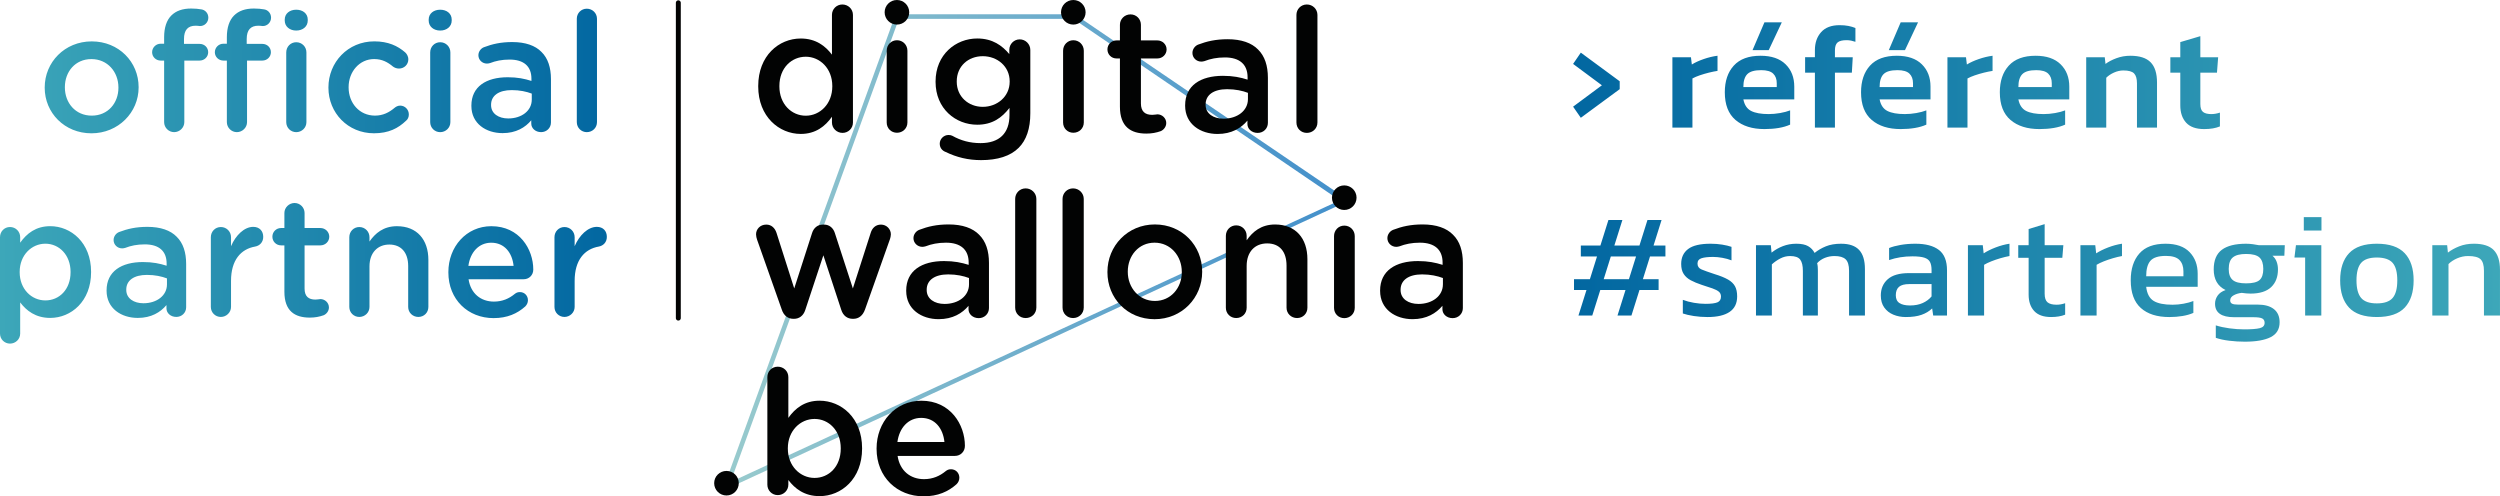 <?xml version="1.0" encoding="UTF-8"?><svg id="b" xmlns="http://www.w3.org/2000/svg" width="2029.49" height="402.91" xmlns:xlink="http://www.w3.org/1999/xlink" viewBox="0 0 2029.49 402.91"><defs><linearGradient id="d" x1="1277.04" y1="147.76" x2="2029.49" y2="147.76" gradientUnits="userSpaceOnUse"><stop offset="0" stop-color="#0267a1"/><stop offset="1" stop-color="#3da7b9"/></linearGradient><linearGradient id="f" x1="586.47" y1="205.03" x2="1095.14" y2="205.03" gradientUnits="userSpaceOnUse"><stop offset="0" stop-color="#99cbcd"/><stop offset="1" stop-color="#428fcb"/></linearGradient><linearGradient id="g" x1="0" y1="142.94" x2="492.63" y2="142.94" gradientUnits="userSpaceOnUse"><stop offset="0" stop-color="#3da7b9"/><stop offset="1" stop-color="#0267a1"/></linearGradient></defs><g id="c"><path d="m1283.3,95.62l31.57-23.25v-6.39l-31.57-23.25-6.27,9.16,23.38,17.35-23.38,17.35,6.27,9.04Zm90.61-31.93c1.61-.88,3.57-1.73,5.9-2.53,2.33-.8,4.78-1.53,7.35-2.17,2.57-.64,4.94-1.12,7.11-1.45v-12.29c-3.7.48-7.45,1.38-11.27,2.71-3.82,1.33-7.01,2.79-9.58,4.4l-.72-5.9h-15.06v57.11h16.27v-39.88Zm72.54-45.54h-14.1l-9.64,22.53h13.13l10.6-22.53Zm-37.59,79.22c5.78,4.94,13.62,7.41,23.5,7.41,4.18,0,8.03-.3,11.57-.9,3.53-.6,6.63-1.51,9.28-2.71v-11.57c-2.25.88-4.96,1.61-8.13,2.17-3.17.56-6.29.84-9.34.84-6.11,0-10.82-.84-14.16-2.53-3.33-1.69-5.44-4.82-6.33-9.4h41.33v-10.36c0-7.47-2.35-13.51-7.05-18.13-4.7-4.62-11.47-6.93-20.3-6.93-9.64,0-16.89,2.67-21.75,8.01-4.86,5.34-7.29,12.55-7.29,21.63,0,10.04,2.89,17.53,8.67,22.47Zm9.58-37.17c2.13-2.17,5.88-3.25,11.27-3.25,4.58,0,7.83.94,9.76,2.83,1.93,1.89,2.89,4.48,2.89,7.77v3.13h-27.11c0-4.82,1.06-8.31,3.19-10.48Zm54.88,43.38h16.27v-44.58h13.74l.72-12.53h-14.46v-5.54c0-3.05.7-5.2,2.11-6.45,1.4-1.24,3.83-1.87,7.29-1.87,1.37,0,2.61.12,3.74.36,1.12.24,2.29.56,3.49.96v-11.21c-1.77-.72-3.7-1.28-5.78-1.69-2.09-.4-4.46-.6-7.11-.6-6.59,0-11.57,1.89-14.94,5.66-3.37,3.78-5.06,8.64-5.06,14.58v5.78h-7.95v12.53h7.95v44.58Zm81.21.3c3.53-.6,6.63-1.51,9.28-2.71v-11.57c-2.25.88-4.96,1.61-8.13,2.17-3.17.56-6.29.84-9.34.84-6.11,0-10.83-.84-14.16-2.53-3.33-1.69-5.44-4.82-6.33-9.4h41.33v-10.36c0-7.47-2.35-13.51-7.05-18.13-4.7-4.62-11.47-6.93-20.3-6.93-9.64,0-16.89,2.67-21.75,8.01-4.86,5.34-7.29,12.55-7.29,21.63,0,10.04,2.89,17.53,8.67,22.47,5.78,4.94,13.62,7.41,23.5,7.41,4.18,0,8.03-.3,11.57-.9Zm-25.48-43.68c2.13-2.17,5.88-3.25,11.27-3.25,4.58,0,7.83.94,9.76,2.83,1.93,1.89,2.89,4.48,2.89,7.77v3.13h-27.11c0-4.82,1.06-8.31,3.19-10.48Zm28.01-42.05h-14.1l-9.64,22.53h13.13l10.6-22.53Zm53.38,40.85c2.57-.64,4.94-1.12,7.11-1.45v-12.29c-3.7.48-7.45,1.38-11.27,2.71-3.82,1.33-7.01,2.79-9.58,4.4l-.72-5.9h-15.06v57.11h16.27v-39.88c1.61-.88,3.57-1.73,5.9-2.53,2.33-.8,4.78-1.53,7.35-2.17Zm42.05-13.74c-9.64,0-16.89,2.67-21.75,8.01-4.86,5.34-7.29,12.55-7.29,21.63,0,10.04,2.89,17.53,8.67,22.47,5.78,4.94,13.62,7.41,23.5,7.41,4.18,0,8.03-.3,11.57-.9,3.53-.6,6.63-1.51,9.28-2.71v-11.57c-2.25.88-4.96,1.61-8.13,2.17-3.17.56-6.29.84-9.34.84-6.11,0-10.82-.84-14.16-2.53-3.33-1.69-5.44-4.82-6.33-9.4h41.33v-10.36c0-7.47-2.35-13.51-7.05-18.13-4.7-4.62-11.47-6.93-20.3-6.93Zm13.13,25.42h-27.11c0-4.82,1.06-8.31,3.19-10.48,2.13-2.17,5.88-3.25,11.27-3.25,4.58,0,7.83.94,9.76,2.83,1.93,1.89,2.89,4.48,2.89,7.77v3.13Zm69.16-2.89v35.79h16.27v-36.63c0-7.39-1.73-12.85-5.18-16.39-3.46-3.53-8.96-5.3-16.51-5.3-3.94,0-7.69.66-11.27,1.99-3.57,1.33-6.53,2.87-8.86,4.64l-.6-5.42h-15.06v57.11h16.27v-40.48c1.69-1.69,3.8-3.09,6.33-4.22,2.53-1.12,5.04-1.69,7.53-1.69,4.26,0,7.17.8,8.73,2.41,1.57,1.61,2.35,4.34,2.35,8.19Zm67.35,23.62c-2.41.8-4.74,1.2-6.99,1.2-3.05,0-5.3-.58-6.75-1.75-1.45-1.16-2.17-3.31-2.17-6.45v-25.42h13.5l.96-12.53h-14.46v-17.11l-16.27,4.82v12.29h-8.07v12.53h8.07v26.51c0,5.95,1.59,10.64,4.76,14.1,3.17,3.46,8.05,5.18,14.64,5.18,2.57,0,4.9-.18,6.99-.54,2.09-.36,4.02-.9,5.78-1.63v-11.21Zm-453.27,87.16h-11.45l-6.51,20.72h-20.36l6.51-20.72h-11.33l-6.51,20.72h-15.9v8.92h13.13l-5.78,18.44h-12.89v8.79h10.12l-6.51,20.72h11.21l6.51-20.72h20.48l-6.51,20.72h11.33l6.51-20.72h15.54v-8.79h-12.77l5.78-18.44h12.53v-8.92h-9.64l6.51-20.72Zm-26.51,48.08h-20.48l5.78-18.44h20.48l-5.78,18.44Zm80.37.24c-2.65-1.52-6.23-2.97-10.72-4.34-4.9-1.61-8.46-2.87-10.66-3.8-2.21-.92-3.31-2.51-3.31-4.76s1.06-3.62,3.19-4.34c2.13-.72,5.28-1.08,9.46-1.08,2.33,0,4.84.24,7.53.72,2.69.48,5.16,1.17,7.41,2.05v-10.96c-2.09-.72-4.62-1.33-7.59-1.81-2.97-.48-6.11-.72-9.4-.72-8.36,0-14.42,1.43-18.19,4.28-3.78,2.85-5.66,6.89-5.66,12.11,0,3.37.68,6.11,2.05,8.19,1.36,2.09,3.29,3.8,5.78,5.12,2.49,1.33,5.42,2.55,8.8,3.67,3.53,1.13,6.45,2.09,8.74,2.89,2.29.8,4.02,1.69,5.18,2.65,1.16.96,1.75,2.29,1.75,3.98,0,2.33-.96,3.9-2.89,4.7-1.93.8-5.14,1.21-9.64,1.21-2.97,0-6.11-.28-9.4-.84-3.29-.56-6.31-1.36-9.04-2.41v11.08c2.33.8,5.28,1.49,8.86,2.05,3.57.56,7.33.84,11.27.84,7.79,0,13.74-1.39,17.83-4.16,4.1-2.77,6.14-6.97,6.14-12.59,0-3.37-.58-6.12-1.75-8.25-1.17-2.13-3.07-3.96-5.72-5.48Zm91.93-29.04c-4.82,0-8.96.7-12.41,2.11-3.45,1.41-6.51,3.19-9.16,5.36-1.21-2.33-2.95-4.16-5.24-5.48-2.29-1.33-5.48-1.99-9.58-1.99-3.86,0-7.47.64-10.84,1.93-3.38,1.29-6.47,3.05-9.28,5.3l-.6-6.02h-12.05v57.11h12.89v-41.57c2.01-1.85,4.28-3.43,6.81-4.76s5.2-1.99,8.01-1.99c4.02,0,6.75.96,8.19,2.89,1.45,1.93,2.17,4.98,2.17,9.16v36.27h12.17v-36.63c0-1.12-.04-2.17-.12-3.13s-.24-1.89-.48-2.77c1.77-1.93,3.87-3.37,6.33-4.34,2.45-.96,5.04-1.45,7.77-1.45,4.18,0,7.19.88,9.04,2.65,1.85,1.77,2.77,4.86,2.77,9.28v36.39h12.89v-37.71c0-6.99-1.57-12.17-4.7-15.54-3.13-3.37-7.99-5.06-14.58-5.06Zm79.34,5.06c-4.38-3.37-10.74-5.06-19.1-5.06-4.26,0-8.23.32-11.93.96-3.7.64-6.83,1.49-9.4,2.53v9.76c5.86-2.01,12.17-3.01,18.92-3.01,4.26,0,7.49.36,9.7,1.08,2.21.72,3.74,1.89,4.58,3.49.84,1.61,1.27,3.78,1.27,6.51v2.53h-18.31c-7.79,0-13.55,1.67-17.29,5-3.74,3.33-5.6,7.73-5.6,13.19,0,3.86.92,7.09,2.77,9.7,1.85,2.61,4.32,4.56,7.41,5.84,3.09,1.28,6.45,1.93,10.06,1.93,5.14,0,9.42-.6,12.83-1.81,3.41-1.21,6.28-2.93,8.62-5.18l.84,5.78h11.21v-36.75c0-7.63-2.19-13.13-6.57-16.51Zm-5.96,37.71c-1.85,2.25-4.24,4.04-7.17,5.36-2.93,1.33-6.37,1.99-10.3,1.99-3.7,0-6.55-.64-8.55-1.93-2.01-1.28-3.01-3.41-3.01-6.39s.86-5.32,2.59-6.81c1.73-1.49,4.52-2.23,8.37-2.23h18.07v10Zm42.29-34.94l-.72-6.63h-12.05v57.11h13.13v-41.21c1.61-.96,3.57-1.91,5.9-2.83,2.33-.92,4.8-1.77,7.41-2.53,2.61-.76,5.04-1.34,7.29-1.75v-10c-3.7.56-7.43,1.57-11.21,3.01-3.78,1.45-7.03,3.05-9.76,4.82Zm51.81,39.7c-1.53-1.33-2.29-3.63-2.29-6.93v-29.16h14.34l.84-10.24h-15.18v-17.11l-13.01,3.98v13.13h-8.43v10.24h8.43v29.88c0,5.62,1.51,10.06,4.52,13.31s7.57,4.88,13.68,4.88c4.5,0,8.31-.64,11.45-1.93v-9.28c-2.41.8-4.7,1.21-6.87,1.21-3.46,0-5.95-.66-7.47-1.99Zm39.52-39.7l-.72-6.63h-12.05v57.11h13.13v-41.21c1.61-.96,3.57-1.91,5.9-2.83,2.33-.92,4.8-1.77,7.41-2.53,2.61-.76,5.04-1.34,7.29-1.75v-10c-3.7.56-7.43,1.57-11.21,3.01-3.78,1.45-7.03,3.05-9.76,4.82Zm56.27-7.83c-9.48,0-16.55,2.65-21.21,7.95-4.66,5.3-6.99,12.53-6.99,21.69,0,10.12,2.73,17.63,8.19,22.53,5.46,4.9,13.17,7.35,23.13,7.35,3.77,0,7.33-.28,10.66-.84,3.33-.56,6.29-1.4,8.86-2.53v-9.64c-2.25.88-4.9,1.61-7.95,2.17-3.05.56-6.02.84-8.92.84-6.91,0-12.05-1.04-15.42-3.13-3.37-2.09-5.38-5.9-6.02-11.45h41.81v-10.6c0-7.15-2.19-12.99-6.57-17.53-4.38-4.54-10.9-6.81-19.58-6.81Zm14.58,26.39h-30.24c0-5.7,1.14-9.88,3.43-12.53,2.29-2.65,6.49-3.98,12.59-3.98,5.14,0,8.79,1.1,10.96,3.31,2.17,2.21,3.25,5.28,3.25,9.22v3.98Zm56.63-25.97c-2.01-.28-3.94-.42-5.78-.42-8.76,0-15.32,1.65-19.7,4.94-4.38,3.29-6.57,8.6-6.57,15.91,0,3.94.78,7.31,2.35,10.12,1.57,2.81,4,5.02,7.29,6.63-2.97,1.04-5.14,2.57-6.51,4.58-1.37,2.01-2.05,4.18-2.05,6.51,0,7.31,5.18,10.96,15.54,10.96h15.42c3.62,0,6.06.34,7.35,1.02,1.28.68,1.93,1.87,1.93,3.55,0,2.25-1.33,3.69-3.98,4.34-2.65.64-6.87.96-12.65.96-3.78,0-7.75-.28-11.93-.84-4.18-.56-7.87-1.37-11.08-2.41v10.12c2.97,1.04,6.59,1.83,10.84,2.35,4.26.52,8.51.78,12.77.78,9.08,0,16.04-1.23,20.91-3.67,4.86-2.45,7.29-6.49,7.29-12.11,0-4.66-1.55-8.21-4.64-10.66-3.09-2.45-7.49-3.67-13.19-3.67h-16.03c-2.25,0-3.86-.26-4.82-.78-.96-.52-1.45-1.39-1.45-2.59,0-1.77.96-3.17,2.89-4.22,1.93-1.04,4.1-1.69,6.51-1.93,1.28.16,2.47.3,3.55.42,1.08.12,2.27.18,3.55.18,7.47,0,13.05-1.75,16.75-5.24,3.69-3.5,5.54-8.29,5.54-14.4,0-2.25-.36-4.34-1.08-6.27s-1.85-3.53-3.37-4.82h9.64l.36-8.55h-20.96c-1.13-.24-2.69-.5-4.7-.78Zm8.19,20.06c0,4.26-1.02,7.27-3.07,9.04-2.05,1.77-5.68,2.65-10.9,2.65s-8.78-.92-10.9-2.77c-2.13-1.85-3.19-4.82-3.19-8.92,0-4.42,1.12-7.55,3.37-9.4,2.25-1.85,5.82-2.77,10.72-2.77,5.22,0,8.86.96,10.9,2.89,2.05,1.93,3.07,5.02,3.07,9.28Zm32.89-31.21h14.34v-10.84h-14.34v10.84Zm-7.59,21.93h8.68v47.11h13.13v-57.11h-20.6l-1.21,10Zm66.87-11.21c-10.2,0-17.71,2.57-22.53,7.71-4.82,5.14-7.23,12.49-7.23,22.05s2.39,16.91,7.17,22.05c4.78,5.14,12.31,7.71,22.59,7.71s17.93-2.57,22.71-7.71c4.78-5.14,7.17-12.49,7.17-22.05s-2.41-16.91-7.23-22.05c-4.82-5.14-12.37-7.71-22.65-7.71Zm12.83,44.04c-2.53,2.93-6.81,4.4-12.83,4.4s-10.18-1.46-12.71-4.4c-2.53-2.93-3.8-7.69-3.8-14.28s1.27-11.33,3.8-14.22c2.53-2.89,6.77-4.34,12.71-4.34s10.3,1.45,12.83,4.34c2.53,2.89,3.79,7.63,3.79,14.22s-1.26,11.35-3.79,14.28Zm82.11-38.86c-3.38-3.45-8.76-5.18-16.15-5.18-4.34,0-8.29.7-11.87,2.11-3.58,1.41-6.65,3.11-9.22,5.12l-.6-6.02h-12.05v57.11h13.13v-41.81c1.93-1.93,4.32-3.49,7.17-4.7,2.85-1.21,5.76-1.81,8.73-1.81,4.98,0,8.38.88,10.18,2.65,1.81,1.77,2.71,4.86,2.71,9.28v36.39h13.01v-36.99c0-7.31-1.69-12.69-5.06-16.15Z" style="fill:url(#d); stroke-width:0px;"/><g id="e"><path d="m586.47,398.49L727.08,11.57h145.39l222.67,151.28-2.98,1.38-505.69,234.26ZM729.7,15.3l-136.66,376.03,494.56-228.67L871.32,15.3h-141.62Z" style="fill:url(#f); stroke-width:0px;"/></g><path d="m1101.24,160.47c0,5.52-4.47,9.98-9.98,9.98s-9.98-4.46-9.98-9.98,4.47-9.96,9.98-9.96,9.98,4.46,9.98,9.96" style="fill:#020303; stroke-width:0px;"/><path d="m738.1,9.97c0,5.53-4.47,9.99-9.98,9.99s-9.98-4.47-9.98-9.99,4.47-9.97,9.98-9.97,9.98,4.47,9.98,9.97" style="fill:#020303; stroke-width:0px;"/><path d="m881.29,9.97c0,5.53-4.47,9.99-9.98,9.99s-9.98-4.47-9.98-9.99,4.47-9.97,9.98-9.97,9.98,4.47,9.98,9.97" style="fill:#020303; stroke-width:0px;"/><path d="m599.73,392.24c0,5.54-4.47,9.99-9.97,9.99s-10-4.45-10-9.99,4.48-9.94,10-9.94,9.97,4.44,9.97,9.94" style="fill:#020303; stroke-width:0px;"/><path d="m1082.96,191.68c0-4.75,3.59-8.53,8.34-8.53s8.48,3.77,8.48,8.53v58.24c0,4.73-3.75,8.35-8.48,8.35s-8.34-3.62-8.34-8.35v-58.24Z" style="fill:#020303; stroke-width:0px;"/><path d="m634.6,251.2l-20-56.62c-.42-1.13-.84-2.96-.84-4.37,0-4.09,3.24-7.89,8.31-7.89,4.22,0,7.04,2.82,8.31,6.77l14.37,45.07,14.51-45.07c1.27-3.94,4.36-6.77,8.73-6.77h.98c4.37,0,7.47,2.82,8.73,6.77l14.65,45.07,14.51-45.21c1.13-3.66,3.8-6.62,8.32-6.62s8.02,3.66,8.02,7.89c0,1.27-.42,2.96-.7,3.8l-20.28,57.19c-1.83,5.21-5.35,7.6-9.44,7.6h-.56c-4.23,0-7.75-2.4-9.3-7.32l-14.51-44.23-14.65,44.23c-1.55,4.92-5.07,7.32-9.16,7.32h-.56c-4.22,0-7.75-2.4-9.44-7.6" style="fill:#020303; stroke-width:0px;"/><path d="m735.65,236.18v-.28c0-16.07,12.53-23.97,30.72-23.97,8.31,0,14.23,1.27,19.99,3.08v-1.81c0-10.56-6.49-16.19-18.44-16.19-6.51,0-11.84,1.14-16.5,2.94-.98.26-1.82.44-2.67.44-3.94,0-7.21-3.14-7.21-7.03,0-3.14,2.15-5.79,4.69-6.78,7.03-2.7,14.2-4.38,23.92-4.38,11.15,0,19.44,2.97,24.68,8.33,5.49,5.35,8.01,13.2,8.01,22.93v36.64c0,4.63-3.66,8.17-8.3,8.17-4.94,0-8.3-3.41-8.3-7.19v-2.83c-5.08,6.08-12.83,10.85-24.25,10.85-13.94,0-26.34-8.03-26.34-22.93m50.99-5.37v-5.1c-4.36-1.66-10.12-2.95-16.89-2.95-10.99,0-17.47,4.68-17.47,12.44v.27c0,7.18,6.33,11.27,14.5,11.27,11.31,0,19.86-6.47,19.86-15.92" style="fill:#020303; stroke-width:0px;"/><path d="m1120.36,236.18v-.28c0-16.07,12.54-23.97,30.72-23.97,8.29,0,14.25,1.27,20.01,3.08v-1.81c0-10.56-6.5-16.19-18.47-16.19-6.5,0-11.82,1.14-16.48,2.94-.97.26-1.84.44-2.69.44-3.93,0-7.18-3.14-7.18-7.03,0-3.14,2.14-5.79,4.67-6.78,7.05-2.7,14.2-4.38,23.93-4.38,11.15,0,19.44,2.97,24.66,8.33,5.51,5.35,8.01,13.2,8.01,22.93v36.64c0,4.63-3.64,8.17-8.3,8.17-4.93,0-8.29-3.41-8.29-7.19v-2.83c-5.11,6.08-12.83,10.85-24.26,10.85-13.93,0-26.33-8.03-26.33-22.93m50.99-5.37v-5.1c-4.37-1.66-10.13-2.95-16.9-2.95-10.98,0-17.47,4.68-17.47,12.44v.27c0,7.18,6.33,11.27,14.52,11.27,11.27,0,19.84-6.47,19.84-15.92" style="fill:#020303; stroke-width:0px;"/><path d="m824.11,161.47c0-4.66,3.66-8.54,8.51-8.54s8.69,3.88,8.69,8.54v88.2c0,4.83-3.82,8.52-8.69,8.52s-8.51-3.69-8.51-8.52v-88.2Z" style="fill:#020303; stroke-width:0px;"/><path d="m862.57,161.47c0-4.66,3.68-8.54,8.53-8.54s8.68,3.88,8.68,8.54v88.2c0,4.83-3.85,8.52-8.68,8.52s-8.53-3.69-8.53-8.52v-88.2Z" style="fill:#020303; stroke-width:0px;"/><path d="m899.01,221.01v-.29c0-21.08,16.38-38.52,38.53-38.52s38.38,17.17,38.38,38.27v.25c0,20.97-16.39,38.4-38.65,38.4s-38.26-17.17-38.26-38.11m60.37,0v-.29c0-12.97-9.16-23.72-22.11-23.72s-21.74,10.59-21.74,23.47v.25c0,12.84,9.14,23.6,22.02,23.6s21.84-10.6,21.84-23.31" style="fill:#020303; stroke-width:0px;"/><path d="m995.15,191.46c0-4.73,3.62-8.51,8.4-8.51s8.48,3.77,8.48,8.51v3.61c4.77-6.81,11.63-12.83,23.07-12.83,16.64,0,26.25,11.17,26.25,28.19v39.42c0,4.71-3.64,8.34-8.39,8.34s-8.55-3.63-8.55-8.34v-34.22c0-11.47-5.71-18.03-15.73-18.03s-16.65,6.85-16.65,18.31v33.93c0,4.71-3.72,8.34-8.48,8.34s-8.4-3.63-8.4-8.34v-58.39Z" style="fill:#020303; stroke-width:0px;"/><path d="m719.82,41.19c0-4.75,3.59-8.52,8.34-8.52s8.48,3.77,8.48,8.52v58.24c0,4.73-3.75,8.34-8.48,8.34s-8.34-3.62-8.34-8.34v-58.24Z" style="fill:#020303; stroke-width:0px;"/><path d="m863.01,41.19c0-4.75,3.6-8.52,8.34-8.52s8.48,3.77,8.48,8.52v58.24c0,4.73-3.75,8.34-8.48,8.34s-8.34-3.62-8.34-8.34v-58.24Z" style="fill:#020303; stroke-width:0px;"/><path d="m692.42,99.43c0,4.79-3.8,8.45-8.45,8.45s-8.59-3.66-8.59-8.45v-4.65c-5.49,7.75-13.24,13.94-25.35,13.94-17.47,0-34.51-13.94-34.51-38.59v-.28c0-24.65,16.76-38.59,34.51-38.59,12.25,0,20,6.06,25.35,13.1V12.1c0-4.79,3.8-8.46,8.45-8.46s8.59,3.66,8.59,8.46v87.33Zm-59.72-29.58v.28c0,14.37,9.86,23.8,21.41,23.8s21.55-9.58,21.55-23.8v-.28c0-14.37-10.14-23.8-21.55-23.8s-21.41,9.01-21.41,23.8" style="fill:#020303; stroke-width:0px;"/><path d="m767.67,123.37c-2.96-1.13-4.79-3.52-4.79-6.76,0-3.8,3.24-7.04,7.18-7.04,1.27,0,2.26.28,3.1.7,6.76,3.8,14.23,5.91,22.82,5.91,15.21,0,23.52-7.89,23.52-22.82v-5.78c-6.2,8.03-13.94,13.66-26.2,13.66-17.47,0-33.81-12.96-33.81-34.79v-.28c0-21.97,16.48-34.93,33.81-34.93,12.53,0,20.28,5.78,26.06,12.68v-3.52c0-4.65,3.8-8.45,8.45-8.45s8.6,3.8,8.6,8.59v51.41c0,12.53-3.24,21.83-9.44,28.03-6.76,6.76-17.19,10-30.56,10-10.43,0-19.72-2.25-28.74-6.62m51.98-57.05v-.28c0-12.11-10.01-20.42-21.84-20.42s-21.13,8.17-21.13,20.42v.28c0,12.11,9.44,20.42,21.13,20.42s21.84-8.31,21.84-20.42" style="fill:#020303; stroke-width:0px;"/><path d="m909.15,86.61v-39.16h-2.82c-4.09,0-7.32-3.24-7.32-7.32s3.24-7.32,7.32-7.32h2.82v-12.68c0-4.65,3.8-8.45,8.59-8.45s8.45,3.8,8.45,8.45v12.68h13.38c4.08,0,7.47,3.24,7.47,7.32s-3.38,7.32-7.47,7.32h-13.38v36.48c0,6.62,3.38,9.3,9.16,9.3,1.97,0,3.66-.42,4.22-.42,3.8,0,7.18,3.1,7.18,7.04,0,3.1-2.11,5.63-4.5,6.62-3.67,1.27-7.19,1.97-11.69,1.97-12.54,0-21.41-5.49-21.41-21.84" style="fill:#020303; stroke-width:0px;"/><path d="m962.09,85.77v-.28c0-16.06,12.53-23.94,30.7-23.94,8.31,0,14.23,1.27,20,3.1v-1.83c0-10.56-6.48-16.2-18.45-16.2-6.48,0-11.83,1.13-16.48,2.96-.98.28-1.84.43-2.67.43-3.95,0-7.18-3.1-7.18-7.04,0-3.1,2.11-5.77,4.65-6.77,7.04-2.67,14.22-4.36,23.94-4.36,11.12,0,19.44,2.96,24.65,8.31,5.49,5.35,8.03,13.24,8.03,22.96v36.62c0,4.65-3.67,8.17-8.31,8.17-4.93,0-8.31-3.38-8.31-7.18v-2.82c-5.07,6.06-12.82,10.85-24.23,10.85-13.94,0-26.34-8.03-26.34-22.96m50.99-5.36v-5.07c-4.37-1.69-10.14-2.96-16.9-2.96-10.99,0-17.47,4.65-17.47,12.39v.28c0,7.18,6.34,11.27,14.51,11.27,11.27,0,19.86-6.48,19.86-15.92" style="fill:#020303; stroke-width:0px;"/><path d="m1052.44,12.09c0-4.65,3.66-8.45,8.45-8.45s8.6,3.8,8.6,8.45v87.33c0,4.79-3.8,8.46-8.6,8.46s-8.45-3.66-8.45-8.46V12.09Z" style="fill:#020303; stroke-width:0px;"/><path d="m622.94,306.14c0-4.79,3.66-8.46,8.45-8.46s8.59,3.67,8.59,8.46v33.09c5.49-7.74,13.24-13.95,25.35-13.95,17.47,0,34.51,13.8,34.51,38.6v.28c0,24.65-16.9,38.6-34.51,38.6-12.4,0-20.14-6.19-25.35-13.1v3.8c0,4.65-3.8,8.46-8.59,8.46s-8.45-3.81-8.45-8.46v-87.33Zm59.58,58.03v-.28c0-14.36-9.72-23.8-21.27-23.8s-21.69,9.58-21.69,23.8v.28c0,14.23,10.14,23.81,21.69,23.81s21.27-9.16,21.27-23.81" style="fill:#020303; stroke-width:0px;"/><path d="m749.78,402.91c-21.55,0-38.18-15.63-38.18-38.59v-.28c0-21.27,15.08-38.74,36.35-38.74,23.66,0,35.36,19.44,35.36,36.63,0,4.78-3.66,8.17-8.03,8.17h-46.62c1.83,12.11,10.42,18.87,21.41,18.87,7.18,0,12.82-2.54,17.61-6.48,1.27-.99,2.39-1.55,4.36-1.55,3.81,0,6.76,2.96,6.76,6.9,0,2.11-.98,3.95-2.25,5.21-6.76,6.05-15.21,9.86-26.76,9.86m16.9-44.09c-1.13-10.98-7.61-19.58-18.88-19.58-10.42,0-17.75,8.03-19.3,19.58h38.17Z" style="fill:#020303; stroke-width:0px;"/><line x1="550.66" y1="2.27" x2="550.66" y2="258.24" style="fill:none; stroke:#020303; stroke-linecap:round; stroke-linejoin:round; stroke-width:4px;"/><path d="m112.53,70.98v-.27c0-20.45-16.12-37.11-38.05-37.11s-38.19,16.93-38.19,37.38v.27c0,20.31,16.12,36.97,37.92,36.97s38.32-16.93,38.32-37.24Zm-16.39.27c0,12.32-8.4,22.62-21.67,22.62s-21.8-10.43-21.8-22.89v-.27c0-12.46,8.4-22.75,21.53-22.75s21.94,10.43,21.94,23.02v.27Zm62.69-50.38c1.08,0,2.44.14,3.39.27,3.79.14,6.91-2.98,6.91-6.77s-2.71-6.36-5.69-6.77c-2.3-.41-5.01-.68-8.26-.68-7.04,0-12.32,1.9-16.12,5.69-3.79,3.79-5.82,9.75-5.82,17.6v5.28h-2.84c-3.79,0-6.91,3.11-6.91,6.91s3.11,6.77,6.91,6.77h2.84v49.97c0,4.47,3.66,8.13,8.13,8.13s8.26-3.66,8.26-8.13v-49.97h12.46c3.79,0,6.91-2.98,6.91-6.77s-2.98-6.77-6.91-6.77h-12.73v-3.93c0-7.45,3.25-10.83,9.48-10.83Zm50.92,0c1.08,0,2.44.14,3.39.27,3.79.14,6.91-2.98,6.91-6.77s-2.71-6.36-5.69-6.77c-2.3-.41-5.01-.68-8.26-.68-7.04,0-12.32,1.9-16.12,5.69-3.79,3.79-5.82,9.75-5.82,17.6v5.28h-2.84c-3.79,0-6.91,3.11-6.91,6.91s3.12,6.77,6.91,6.77h2.84v49.97c0,4.47,3.66,8.13,8.12,8.13s8.26-3.66,8.26-8.13v-49.97h12.46c3.79,0,6.91-2.98,6.91-6.77s-2.98-6.77-6.91-6.77h-12.73v-3.93c0-7.45,3.25-10.83,9.48-10.83Zm30.74,13.41c-4.6,0-8.12,3.66-8.12,8.26v56.61c0,4.6,3.66,8.13,8.12,8.13s8.26-3.52,8.26-8.13v-56.61c0-4.6-3.66-8.26-8.26-8.26Zm0-9.48c5.28,0,9.34-3.25,9.34-8.12v-.81c0-4.88-4.06-7.99-9.34-7.99s-9.34,3.11-9.34,7.99v.81c0,4.88,4.06,8.12,9.34,8.12Zm89.1,73.26c1.49-1.22,2.3-2.98,2.3-5.15,0-3.93-3.11-7.18-7.04-7.18-1.9,0-3.52.95-4.47,1.76-4.47,3.79-9.48,6.36-15.98,6.36-12.59,0-21.4-10.16-21.4-22.89v-.27c0-12.46,8.8-22.75,20.72-22.75,6.5,0,11.1,2.57,15.3,6.09,1.08.81,2.84,1.62,4.88,1.62,4.2,0,7.58-3.25,7.58-7.45,0-2.71-1.49-4.74-2.57-5.69-6.09-5.28-13.81-8.94-25.05-8.94-21.53,0-37.24,17.06-37.24,37.38v.27c0,20.31,15.71,36.97,36.97,36.97,11.92,0,19.64-4.06,26-10.16Zm36.02-55.52c0-4.6-3.66-8.26-8.26-8.26s-8.12,3.66-8.12,8.26v56.61c0,4.6,3.66,8.13,8.12,8.13s8.26-3.52,8.26-8.13v-56.61Zm-8.26-17.74c5.28,0,9.34-3.25,9.34-8.12v-.81c0-4.88-4.06-7.99-9.34-7.99s-9.34,3.11-9.34,7.99v.81c0,4.88,4.06,8.12,9.34,8.12Zm58.5,9.34c-9.34,0-16.25,1.62-23.02,4.2-2.44.95-4.47,3.52-4.47,6.5,0,3.79,3.11,6.77,6.91,6.77.81,0,1.62-.14,2.57-.41,4.47-1.76,9.62-2.84,15.84-2.84,11.51,0,17.74,5.42,17.74,15.57v1.76c-5.55-1.76-11.24-2.98-19.23-2.98-17.47,0-29.52,7.58-29.52,23.02v.27c0,14.35,11.92,22.07,25.32,22.07,10.97,0,18.42-4.6,23.29-10.43v2.71c0,3.66,3.25,6.91,7.99,6.91,4.47,0,7.99-3.39,7.99-7.85v-35.21c0-9.34-2.44-16.93-7.72-22.07-5.01-5.15-13-7.99-23.7-7.99Zm15.84,46.72c0,9.07-8.26,15.3-19.09,15.3-7.85,0-13.95-3.93-13.95-10.83v-.27c0-7.45,6.23-11.92,16.79-11.92,6.5,0,12.05,1.22,16.25,2.84v4.88Zm44.68,26.41c4.6,0,8.26-3.52,8.26-8.13V15.19c0-4.47-3.66-8.13-8.26-8.13s-8.12,3.66-8.12,8.13v83.96c0,4.6,3.66,8.13,8.12,8.13ZM40.76,183.61c-11.65,0-19.09,5.96-24.38,13.41v-4.47c0-4.6-3.66-8.26-8.26-8.26s-8.12,3.66-8.12,8.26v78.27c0,4.6,3.66,8.12,8.12,8.12s8.26-3.52,8.26-8.12v-25.32c5.01,6.64,12.46,12.59,24.38,12.59,16.93,0,33.18-13.41,33.18-37.11v-.27c0-23.83-16.39-37.1-33.18-37.1Zm16.52,37.38c0,14.08-9.21,22.89-20.45,22.89s-20.86-9.21-20.86-22.89v-.27c0-13.68,9.75-22.89,20.86-22.89s20.45,9.07,20.45,22.89v.27Zm62.42-36.83c-9.34,0-16.25,1.62-23.02,4.2-2.44.95-4.47,3.52-4.47,6.5,0,3.79,3.11,6.77,6.91,6.77.81,0,1.62-.13,2.57-.41,4.47-1.76,9.62-2.84,15.84-2.84,11.51,0,17.74,5.42,17.74,15.57v1.76c-5.55-1.76-11.24-2.98-19.23-2.98-17.47,0-29.52,7.58-29.52,23.02v.27c0,14.35,11.92,22.07,25.32,22.07,10.97,0,18.42-4.6,23.29-10.43v2.71c0,3.66,3.25,6.91,7.99,6.91,4.47,0,7.99-3.38,7.99-7.85v-35.21c0-9.34-2.44-16.93-7.72-22.07-5.01-5.15-13-7.99-23.7-7.99Zm15.84,46.72c0,9.07-8.26,15.3-19.09,15.3-7.85,0-13.95-3.93-13.95-10.83v-.27c0-7.45,6.23-11.92,16.79-11.92,6.5,0,12.05,1.22,16.25,2.84v4.88Zm70.01-46.72c-7.18,0-14.22,6.77-18.01,15.71v-7.31c0-4.6-3.66-8.26-8.26-8.26s-8.12,3.66-8.12,8.26v56.61c0,4.6,3.66,8.12,8.12,8.12s8.26-3.66,8.26-8.12v-21.13c0-16.93,7.99-25.87,19.64-27.9,3.66-.68,6.5-3.52,6.5-7.85,0-4.74-2.98-8.13-8.12-8.13Zm54.57,15.03c3.93,0,7.18-3.11,7.18-7.04s-3.25-7.04-7.18-7.04h-12.87v-12.19c0-4.47-3.66-8.13-8.12-8.13s-8.26,3.66-8.26,8.13v12.19h-2.71c-3.93,0-7.04,3.11-7.04,7.04s3.12,7.04,7.04,7.04h2.71v37.65c0,15.71,8.53,20.99,20.58,20.99,4.33,0,7.72-.68,11.24-1.9,2.3-.95,4.33-3.39,4.33-6.37,0-3.79-3.25-6.77-6.91-6.77-.54,0-2.17.41-4.06.41-5.55,0-8.8-2.57-8.8-8.94v-35.07h12.87Zm62.16-15.57c-11.1,0-17.74,5.82-22.34,12.46v-3.52c0-4.6-3.66-8.26-8.26-8.26s-8.12,3.66-8.12,8.26v56.61c0,4.6,3.66,8.12,8.12,8.12s8.26-3.52,8.26-8.12v-32.91c0-11.1,6.64-17.74,16.12-17.74s15.3,6.36,15.3,17.47v33.18c0,4.6,3.66,8.12,8.26,8.12s8.13-3.52,8.13-8.12v-38.19c0-16.52-9.34-27.35-25.46-27.35Zm76.64,0c-20.45,0-34.94,16.79-34.94,37.24v.27c0,22.07,15.98,37.11,36.7,37.11,11.1,0,19.23-3.66,25.73-9.48,1.22-1.22,2.17-2.98,2.17-5.01,0-3.79-2.84-6.64-6.5-6.64-1.9,0-2.98.54-4.2,1.49-4.6,3.79-10.02,6.23-16.93,6.23-10.56,0-18.82-6.5-20.58-18.15h44.82c4.2,0,7.72-3.25,7.72-7.85,0-16.52-11.24-35.21-33.99-35.21Zm-18.69,32.23c1.49-11.1,8.53-18.82,18.55-18.82,10.83,0,17.06,8.26,18.15,18.82h-36.7Zm104.27-31.69c-7.18,0-14.22,6.77-18.01,15.71v-7.31c0-4.6-3.66-8.26-8.26-8.26s-8.12,3.66-8.12,8.26v56.61c0,4.6,3.66,8.12,8.12,8.12s8.26-3.66,8.26-8.12v-21.13c0-16.93,7.99-25.87,19.64-27.9,3.66-.68,6.5-3.52,6.5-7.85,0-4.74-2.98-8.13-8.12-8.13Z" style="fill:url(#g); stroke-width:0px;"/></g></svg>